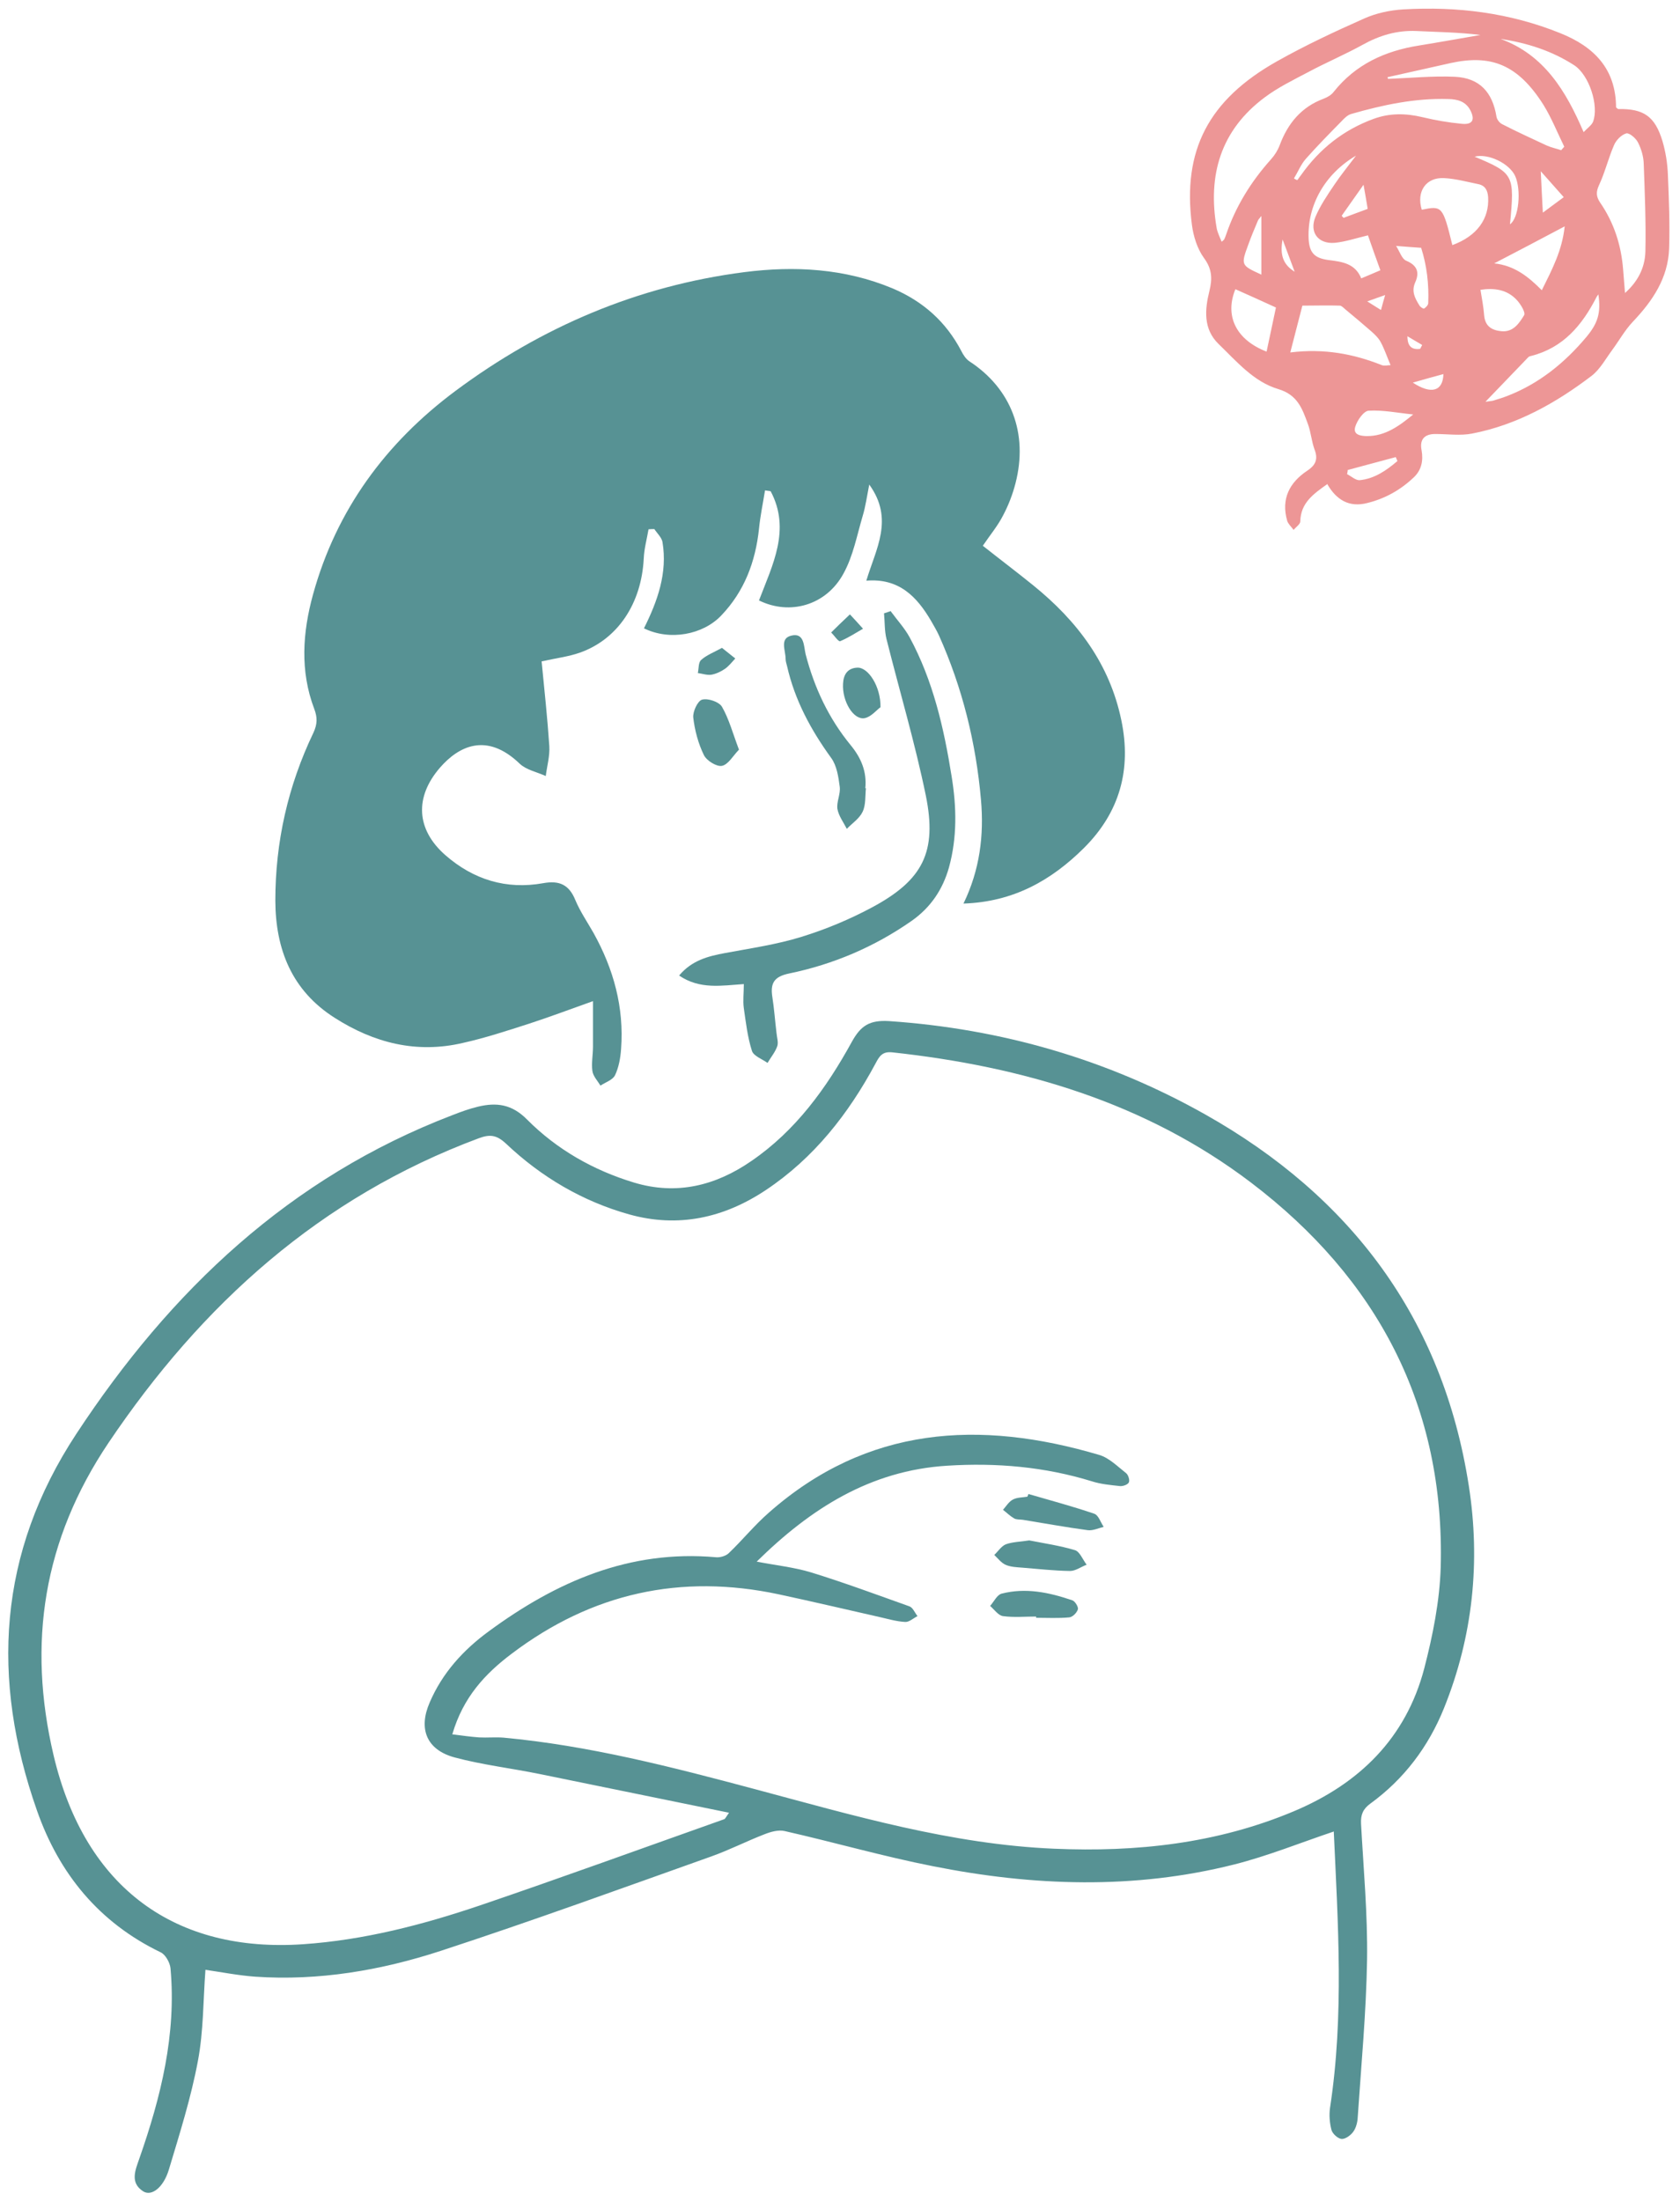 <svg width="100" height="131" viewBox="0 0 100 131" fill="none" xmlns="http://www.w3.org/2000/svg">
<g id="_&#227;&#131;&#172;&#227;&#130;&#164;&#227;&#131;&#164;&#227;&#131;&#188;_1" clip-path="url(#clip0_20_1589)">
<g id="Group 10">
<g id="RKzHN7">
<g id="Group">
<path id="Vector" fill-rule="evenodd" clip-rule="evenodd" d="M58.514 32.493C59.53 33.298 60.533 34.053 61.511 34.846C64.124 36.963 66.055 39.514 66.749 42.882C67.356 45.804 66.65 48.343 64.532 50.46C62.576 52.404 60.322 53.68 57.35 53.779C58.329 51.76 58.576 49.705 58.391 47.6C58.093 44.207 57.288 40.938 55.889 37.818C55.753 37.52 55.58 37.236 55.419 36.951C54.577 35.514 53.512 34.4 51.568 34.561C52.125 32.679 53.239 30.908 51.741 28.84C51.593 29.596 51.518 30.153 51.357 30.685C51.011 31.849 50.788 33.087 50.206 34.14C49.178 36.035 47.011 36.641 45.178 35.737C45.983 33.62 47.085 31.527 45.872 29.236C45.76 29.224 45.649 29.199 45.537 29.187C45.414 29.955 45.253 30.71 45.178 31.478C44.968 33.434 44.312 35.193 42.925 36.641C41.835 37.781 39.866 38.152 38.331 37.397C39.136 35.787 39.742 34.103 39.433 32.258C39.383 31.985 39.111 31.738 38.95 31.49C38.839 31.49 38.727 31.49 38.603 31.503C38.504 32.084 38.343 32.654 38.318 33.248C38.182 35.911 36.783 38.041 34.517 38.845C33.848 39.081 33.13 39.167 32.239 39.365C32.4 41.025 32.585 42.721 32.697 44.405C32.734 44.999 32.56 45.594 32.486 46.188C31.966 45.953 31.347 45.829 30.951 45.47C28.945 43.526 27.273 44.455 26.208 45.668C24.66 47.439 24.772 49.371 26.506 50.894C28.177 52.355 30.134 52.962 32.338 52.565C33.291 52.392 33.873 52.652 34.245 53.568C34.529 54.249 34.963 54.881 35.334 55.537C36.523 57.679 37.154 59.958 36.969 62.434C36.932 62.967 36.833 63.524 36.61 63.994C36.473 64.279 36.04 64.415 35.743 64.614C35.569 64.329 35.297 64.044 35.26 63.734C35.198 63.264 35.297 62.781 35.297 62.298C35.297 61.431 35.297 60.577 35.297 59.586C33.91 60.081 32.721 60.527 31.508 60.923C30.195 61.344 28.883 61.778 27.546 62.075C24.797 62.719 22.258 62.075 19.918 60.577C17.367 58.955 16.401 56.503 16.389 53.605C16.389 50.101 17.144 46.77 18.655 43.613C18.89 43.105 18.903 42.709 18.704 42.189C17.85 39.935 18.011 37.644 18.63 35.391C20.017 30.351 22.964 26.351 27.125 23.256C32.239 19.454 37.959 17.015 44.299 16.198C47.296 15.814 50.28 15.975 53.128 17.164C54.936 17.931 56.31 19.145 57.227 20.903C57.338 21.126 57.499 21.374 57.709 21.51C60.186 23.132 61.214 25.782 60.446 28.766C60.273 29.435 60.025 30.079 59.703 30.685C59.394 31.292 58.948 31.825 58.502 32.481L58.514 32.493Z" fill="#579294"/>
<path id="Vector_2" fill-rule="evenodd" clip-rule="evenodd" d="M79.404 109.005C77.41 109.674 75.466 110.466 73.448 110.974C67.504 112.472 61.499 112.262 55.53 111.073C52.571 110.491 49.649 109.649 46.702 108.981C46.33 108.894 45.859 109.03 45.488 109.179C44.435 109.587 43.42 110.107 42.343 110.491C36.981 112.398 31.644 114.342 26.233 116.113C22.667 117.277 18.965 117.908 15.176 117.648C14.173 117.574 13.17 117.376 12.229 117.24C12.092 119.048 12.117 120.88 11.783 122.651C11.374 124.843 10.693 126.997 10.049 129.139C9.727 130.204 9.021 130.737 8.526 130.427C7.709 129.907 8.068 129.139 8.291 128.483C9.579 124.805 10.507 121.078 10.148 117.141C10.111 116.806 9.851 116.336 9.566 116.2C5.889 114.429 3.511 111.507 2.199 107.755C-0.55 99.941 -0.129 92.438 4.551 85.33C10.161 76.798 17.256 70.075 26.927 66.372C27.434 66.174 27.942 65.988 28.462 65.865C29.552 65.605 30.468 65.716 31.372 66.632C33.143 68.415 35.322 69.654 37.737 70.384C40.275 71.152 42.603 70.57 44.733 69.096C47.37 67.288 49.19 64.763 50.701 62.014C51.234 61.048 51.754 60.701 52.93 60.775C59.617 61.233 65.919 63.054 71.727 66.323C80.394 71.201 85.88 78.47 87.428 88.425C88.133 92.945 87.675 97.391 85.954 101.662C85.025 103.966 83.577 105.885 81.571 107.346C81.125 107.668 80.989 108.015 81.014 108.547C81.162 111.234 81.41 113.934 81.373 116.621C81.323 119.766 81.026 122.899 80.816 126.031C80.803 126.316 80.716 126.65 80.555 126.873C80.407 127.084 80.085 127.319 79.862 127.307C79.639 127.294 79.317 126.997 79.255 126.774C79.144 126.353 79.107 125.883 79.169 125.449C80.011 119.951 79.639 114.454 79.391 108.993L79.404 109.005ZM26.914 103.223C27.496 103.297 28.004 103.371 28.524 103.408C28.994 103.433 29.477 103.384 29.96 103.421C35.05 103.891 39.99 105.167 44.906 106.479C50.788 108.052 56.62 109.773 62.749 110.033C67.653 110.244 72.445 109.724 77.014 107.804C80.902 106.17 83.688 103.458 84.778 99.297C85.285 97.341 85.694 95.298 85.756 93.292C86.016 83.708 81.992 76.105 74.463 70.384C68.185 65.617 60.855 63.475 53.103 62.633C52.509 62.571 52.336 62.88 52.113 63.301C50.503 66.298 48.447 68.923 45.587 70.83C43.098 72.489 40.374 73.096 37.452 72.279C34.666 71.499 32.214 70.05 30.121 68.069C29.564 67.549 29.168 67.499 28.499 67.747C19.064 71.263 12.018 77.616 6.458 85.875C2.583 91.645 1.617 97.787 3.189 104.473C5.071 112.448 10.507 116.237 18.048 115.717C21.664 115.469 25.143 114.565 28.549 113.414C33.428 111.754 38.257 109.996 43.111 108.275C43.172 108.25 43.21 108.151 43.395 107.891C39.557 107.111 35.842 106.343 32.127 105.588C30.431 105.241 28.71 105.043 27.05 104.597C25.379 104.139 24.896 102.888 25.577 101.328C26.332 99.57 27.57 98.208 29.094 97.093C33.118 94.134 37.477 92.227 42.615 92.685C42.863 92.71 43.21 92.611 43.383 92.438C44.2 91.657 44.919 90.766 45.773 90.023C51.617 84.872 58.304 84.488 65.424 86.593C66.018 86.766 66.526 87.286 67.034 87.683C67.157 87.782 67.257 88.091 67.195 88.227C67.133 88.364 66.848 88.463 66.675 88.45C66.105 88.388 65.535 88.339 64.991 88.165C62.18 87.299 59.307 87.051 56.372 87.237C51.803 87.522 48.249 89.788 45.042 92.945C46.181 93.168 47.271 93.279 48.286 93.589C50.255 94.196 52.187 94.914 54.131 95.607C54.342 95.682 54.453 95.991 54.614 96.189C54.366 96.313 54.119 96.549 53.883 96.536C53.376 96.511 52.88 96.363 52.385 96.251C50.367 95.793 48.361 95.323 46.342 94.889C40.523 93.651 35.235 94.815 30.468 98.418C28.871 99.619 27.57 101.019 26.927 103.21L26.914 103.223Z" fill="#579294"/>
<path id="Vector_3" fill-rule="evenodd" clip-rule="evenodd" d="M53.029 36.394C53.401 36.902 53.846 37.385 54.143 37.929C55.543 40.517 56.187 43.34 56.645 46.213C56.942 48.033 56.979 49.841 56.484 51.637C56.112 52.949 55.394 54.014 54.267 54.807C52.051 56.355 49.611 57.395 46.974 57.94C46.082 58.125 45.847 58.509 45.971 59.326C46.082 60.032 46.132 60.75 46.219 61.469C46.243 61.741 46.342 62.038 46.268 62.261C46.144 62.62 45.884 62.93 45.686 63.264C45.364 63.029 44.856 62.855 44.758 62.546C44.497 61.729 44.398 60.862 44.275 60.007C44.213 59.562 44.275 59.116 44.275 58.571C42.95 58.658 41.662 58.905 40.424 58.063C41.179 57.159 42.145 56.912 43.148 56.726C44.671 56.441 46.231 56.218 47.705 55.76C49.153 55.314 50.577 54.72 51.915 54.002C54.936 52.38 55.79 50.708 55.109 47.352C54.465 44.22 53.549 41.149 52.769 38.041C52.645 37.545 52.67 37.013 52.62 36.505C52.757 36.456 52.893 36.419 53.029 36.369V36.394Z" fill="#579294"/>
<path id="Vector_4" fill-rule="evenodd" clip-rule="evenodd" d="M51.543 46.907C51.493 47.377 51.543 47.909 51.345 48.318C51.159 48.714 50.726 48.999 50.404 49.333C50.206 48.937 49.921 48.566 49.846 48.145C49.785 47.724 50.045 47.253 49.983 46.82C49.908 46.238 49.809 45.569 49.475 45.111C48.262 43.439 47.308 41.669 46.85 39.65C46.813 39.502 46.763 39.365 46.763 39.217C46.763 38.709 46.392 37.991 47.11 37.83C47.878 37.644 47.841 38.449 47.952 38.932C48.472 40.938 49.327 42.758 50.639 44.356C51.258 45.111 51.605 45.928 51.506 46.919L51.543 46.907Z" fill="#579294"/>
<path id="Vector_5" fill-rule="evenodd" clip-rule="evenodd" d="M43.977 44.628C43.631 44.987 43.346 45.507 42.974 45.582C42.653 45.644 42.058 45.272 41.897 44.938C41.563 44.257 41.352 43.464 41.266 42.709C41.228 42.362 41.526 41.718 41.786 41.644C42.132 41.545 42.801 41.768 42.974 42.065C43.395 42.795 43.618 43.65 43.99 44.628H43.977Z" fill="#579294"/>
<path id="Vector_6" fill-rule="evenodd" clip-rule="evenodd" d="M52.398 42.102C52.187 42.25 51.853 42.671 51.457 42.746C50.788 42.857 50.119 41.718 50.181 40.69C50.206 40.145 50.454 39.761 51.036 39.737C51.679 39.712 52.435 40.864 52.41 42.102H52.398Z" fill="#579294"/>
<path id="Vector_7" fill-rule="evenodd" clip-rule="evenodd" d="M42.974 38.56C43.272 38.796 43.519 38.994 43.767 39.192C43.569 39.403 43.383 39.65 43.148 39.811C42.913 39.972 42.628 40.108 42.343 40.158C42.083 40.195 41.81 40.096 41.538 40.059C41.6 39.786 41.563 39.427 41.736 39.279C42.046 38.994 42.479 38.833 42.974 38.56Z" fill="#579294"/>
<path id="Vector_8" fill-rule="evenodd" clip-rule="evenodd" d="M50.59 36.567C50.949 36.951 51.159 37.186 51.37 37.421C50.924 37.681 50.478 37.966 50.008 38.164C49.908 38.201 49.661 37.83 49.475 37.644C49.797 37.322 50.131 37 50.59 36.567Z" fill="#579294"/>
<path id="Vector_9" fill-rule="evenodd" clip-rule="evenodd" d="M61.264 91.682C62.13 91.855 63.084 91.991 63.988 92.264C64.272 92.35 64.446 92.821 64.681 93.13C64.347 93.254 64.025 93.502 63.691 93.502C62.737 93.49 61.784 93.378 60.843 93.304C60.52 93.279 60.174 93.267 59.877 93.143C59.604 93.031 59.406 92.759 59.183 92.548C59.406 92.338 59.604 92.028 59.864 91.917C60.273 91.768 60.731 91.768 61.264 91.682Z" fill="#579294"/>
<path id="Vector_10" fill-rule="evenodd" clip-rule="evenodd" d="M61.214 88.92C62.526 89.304 63.839 89.651 65.139 90.097C65.387 90.183 65.511 90.604 65.696 90.877C65.387 90.951 65.052 91.112 64.755 91.075C63.455 90.902 62.18 90.666 60.88 90.456C60.706 90.431 60.496 90.456 60.359 90.369C60.124 90.233 59.926 90.035 59.703 89.862C59.889 89.651 60.05 89.379 60.285 89.255C60.533 89.118 60.855 89.131 61.152 89.081C61.177 89.032 61.189 88.982 61.214 88.933V88.92Z" fill="#579294"/>
<path id="Vector_11" fill-rule="evenodd" clip-rule="evenodd" d="M61.672 96.214C61.016 96.214 60.347 96.276 59.703 96.189C59.419 96.152 59.183 95.793 58.936 95.583C59.159 95.335 59.344 94.926 59.617 94.852C61.053 94.481 62.452 94.778 63.827 95.248C63.988 95.298 64.198 95.644 64.161 95.781C64.099 95.991 63.839 96.251 63.641 96.264C62.985 96.326 62.328 96.288 61.672 96.288V96.227V96.214Z" fill="#579294"/>
</g>
</g>
<path id="Vector_12" fill-rule="evenodd" clip-rule="evenodd" d="M79.02 28.803C78.178 29.398 77.422 29.93 77.398 31.032C77.398 31.205 77.138 31.366 77.001 31.54C76.865 31.354 76.68 31.193 76.618 30.995C76.246 29.695 76.754 28.716 77.819 28.011C78.339 27.664 78.463 27.305 78.24 26.735C78.066 26.252 78.029 25.72 77.856 25.249C77.522 24.345 77.249 23.503 76.085 23.157C74.624 22.723 73.609 21.51 72.531 20.47C71.615 19.578 71.714 18.427 71.987 17.325C72.172 16.581 72.147 16.012 71.665 15.356C71.268 14.811 71.033 14.056 70.946 13.374C70.377 8.954 71.925 5.945 76.023 3.642C77.695 2.701 79.441 1.883 81.199 1.103C81.917 0.781 82.735 0.608 83.527 0.559C86.734 0.373 89.855 0.757 92.864 1.97C94.907 2.787 96.182 4.112 96.194 6.391C96.256 6.44 96.293 6.49 96.331 6.49C97.841 6.465 98.51 6.923 98.956 8.397C99.141 9.028 99.253 9.709 99.278 10.378C99.34 11.851 99.401 13.325 99.352 14.798C99.29 16.544 98.374 17.907 97.197 19.145C96.727 19.64 96.392 20.247 95.984 20.804C95.588 21.336 95.253 21.968 94.746 22.364C92.616 23.986 90.3 25.287 87.626 25.806C86.92 25.943 86.165 25.831 85.434 25.831C84.778 25.831 84.493 26.166 84.617 26.797C84.728 27.404 84.617 27.974 84.159 28.407C83.366 29.162 82.437 29.682 81.373 29.942C80.295 30.215 79.552 29.744 79.02 28.84V28.803ZM72.717 14.39C72.791 14.316 72.841 14.291 72.866 14.254C72.915 14.155 72.952 14.056 72.99 13.944C73.559 12.272 74.475 10.799 75.652 9.486C75.875 9.239 76.06 8.941 76.172 8.644C76.655 7.344 77.46 6.366 78.797 5.871C79.02 5.784 79.255 5.648 79.391 5.462C80.692 3.828 82.437 3.035 84.443 2.713C85.669 2.515 86.895 2.292 88.121 2.082C86.846 1.921 85.583 1.908 84.307 1.846C83.156 1.797 82.115 2.106 81.112 2.664C80.06 3.246 78.945 3.716 77.881 4.286C76.989 4.756 76.073 5.202 75.28 5.796C72.655 7.753 71.875 10.427 72.42 13.573C72.469 13.845 72.606 14.105 72.717 14.39ZM96.715 17.448C97.42 16.829 97.916 16.012 97.94 14.959C97.978 13.226 97.903 11.48 97.841 9.746C97.829 9.313 97.693 8.855 97.495 8.471C97.371 8.223 96.975 7.889 96.801 7.939C96.504 8.025 96.194 8.347 96.071 8.644C95.736 9.412 95.538 10.254 95.179 11.022C94.993 11.43 95.006 11.69 95.241 12.05C96.071 13.251 96.504 14.6 96.615 16.049C96.653 16.507 96.69 16.953 96.727 17.448H96.715ZM82.586 4.595C82.586 4.595 82.611 4.657 82.623 4.694C83.96 4.645 85.285 4.509 86.61 4.57C88.072 4.645 88.839 5.487 89.074 6.936C89.099 7.109 89.26 7.319 89.421 7.394C90.288 7.839 91.18 8.248 92.059 8.657C92.331 8.781 92.641 8.842 92.925 8.941C92.987 8.867 93.049 8.805 93.111 8.731C92.703 7.901 92.356 7.022 91.873 6.242C90.338 3.815 88.728 3.233 86.35 3.753C85.1 4.038 83.849 4.31 82.586 4.595ZM77.522 18.191C77.311 18.996 77.076 19.925 76.803 20.977C78.834 20.73 80.568 21.064 82.252 21.733C82.413 21.795 82.611 21.733 82.772 21.733C82.561 21.237 82.413 20.792 82.202 20.395C82.078 20.148 81.868 19.937 81.645 19.739C81.137 19.293 80.617 18.86 80.097 18.427C79.986 18.34 79.862 18.191 79.75 18.191C79.045 18.166 78.339 18.191 77.522 18.191ZM86.449 14.588C87.91 14.056 88.653 13.028 88.579 11.74C88.554 11.331 88.406 11.046 87.997 10.96C87.329 10.824 86.647 10.638 85.966 10.601C84.877 10.539 84.295 11.406 84.629 12.483C85.843 12.235 85.88 12.272 86.449 14.588ZM77.026 10.626C77.026 10.626 77.138 10.687 77.187 10.712C77.212 10.712 77.237 10.712 77.249 10.687C77.311 10.601 77.373 10.502 77.447 10.415C78.549 8.855 79.973 7.728 81.769 7.072C82.722 6.725 83.676 6.737 84.666 6.973C85.434 7.158 86.227 7.295 87.019 7.369C87.663 7.431 87.811 7.121 87.514 6.552C87.229 6.019 86.734 5.908 86.214 5.895C84.233 5.833 82.314 6.242 80.419 6.787C80.209 6.849 80.01 7.047 79.85 7.22C79.131 7.951 78.413 8.681 77.732 9.449C77.435 9.784 77.261 10.229 77.026 10.613V10.626ZM88.431 23.912C88.653 23.875 88.765 23.875 88.864 23.85C89.161 23.763 89.471 23.664 89.755 23.553C91.625 22.822 93.136 21.596 94.424 20.061C95.105 19.244 95.303 18.637 95.142 17.523C95.092 17.584 95.055 17.634 95.03 17.684C94.176 19.355 93.049 20.705 91.13 21.188C91.068 21.2 90.994 21.225 90.957 21.274C90.139 22.116 89.335 22.971 88.431 23.9V23.912ZM81.434 14.006C80.704 14.179 80.085 14.39 79.453 14.452C78.463 14.538 77.918 13.82 78.302 12.904C78.586 12.235 79.007 11.616 79.416 11.009C79.787 10.452 80.221 9.92 80.716 9.263C78.847 10.366 77.819 12.223 77.893 14.179C77.93 15.034 78.227 15.368 79.094 15.479C79.887 15.579 80.667 15.678 81.026 16.569C81.447 16.396 81.781 16.247 82.165 16.086C81.905 15.356 81.657 14.687 81.434 14.031V14.006ZM89.322 2.317C91.922 3.27 93.21 5.412 94.263 7.864C94.51 7.604 94.733 7.456 94.82 7.257C95.191 6.304 94.597 4.459 93.693 3.877C92.368 3.023 90.895 2.552 89.322 2.317ZM88.951 15.678C90.115 15.801 90.944 16.433 91.774 17.275C92.381 16.049 92.987 14.91 93.136 13.473C91.662 14.254 90.3 14.972 88.938 15.678H88.951ZM73.534 17.213C72.878 18.823 73.596 20.234 75.392 20.928C75.578 20.049 75.763 19.169 75.949 18.303C75.144 17.931 74.339 17.572 73.534 17.213ZM88.121 17.238C88.208 17.77 88.307 18.278 88.344 18.786C88.406 19.442 88.827 19.665 89.384 19.714C90.077 19.776 90.436 19.231 90.721 18.761C90.82 18.6 90.511 18.092 90.276 17.845C89.694 17.225 88.926 17.126 88.121 17.25V17.238ZM84.109 24.667C83.23 24.581 82.338 24.395 81.472 24.444C81.174 24.457 80.778 25.026 80.667 25.41C80.518 25.906 81.051 25.955 81.385 25.955C82.462 25.955 83.292 25.348 84.121 24.667H84.109ZM83.094 14.625C83.317 14.972 83.44 15.405 83.7 15.517C84.357 15.789 84.505 16.21 84.245 16.792C83.998 17.337 84.221 17.745 84.481 18.166C84.53 18.266 84.716 18.389 84.765 18.365C84.877 18.303 85.013 18.154 85.013 18.043C85.062 16.904 84.926 15.789 84.592 14.749C84.097 14.712 83.688 14.687 83.094 14.637V14.625ZM75.082 16.346V12.854C74.971 13.003 74.896 13.065 74.872 13.139C74.674 13.61 74.475 14.08 74.302 14.563C73.856 15.777 73.869 15.789 75.057 16.334C75.095 16.346 75.144 16.346 75.095 16.334L75.082 16.346ZM80.221 27.974C80.221 28.06 80.196 28.147 80.184 28.221C80.431 28.345 80.692 28.593 80.927 28.58C81.818 28.494 82.524 27.998 83.18 27.441C83.143 27.367 83.118 27.28 83.081 27.206C82.128 27.466 81.174 27.713 80.221 27.974ZM89.879 13.35C90.412 12.991 90.56 11.307 90.189 10.477C89.842 9.722 88.579 9.115 87.774 9.325C90.115 10.304 90.164 10.415 89.879 13.35ZM93.074 11.728C92.603 11.195 92.22 10.762 91.712 10.192C91.761 11.121 91.786 11.814 91.836 12.656C92.281 12.322 92.628 12.074 93.074 11.74V11.728ZM79.862 12.842C79.862 12.842 79.936 12.929 79.973 12.966C80.456 12.78 80.951 12.607 81.41 12.433C81.335 11.963 81.261 11.542 81.162 10.997C80.692 11.666 80.283 12.248 79.862 12.842ZM84.097 22.773C85.186 23.491 85.892 23.293 85.917 22.265C85.323 22.426 84.778 22.575 84.097 22.773ZM76.345 14.254C76.172 15.182 76.382 15.752 77.063 16.173C76.841 15.566 76.556 14.823 76.345 14.254ZM81.373 17.931C81.719 18.154 81.93 18.278 82.202 18.451C82.289 18.129 82.351 17.894 82.45 17.56C82.078 17.696 81.806 17.783 81.373 17.944V17.931ZM84.53 20.767C84.567 20.692 84.617 20.606 84.654 20.532C84.357 20.358 84.059 20.185 83.775 20.012C83.775 20.68 84.097 20.816 84.53 20.767Z" fill="#ED9696"/>
</g>
</g>
<defs>
<clipPath id="clip0_20_1589">
<rect width="100" height="131" fill="white"/>
</clipPath>
</defs>
</svg>
